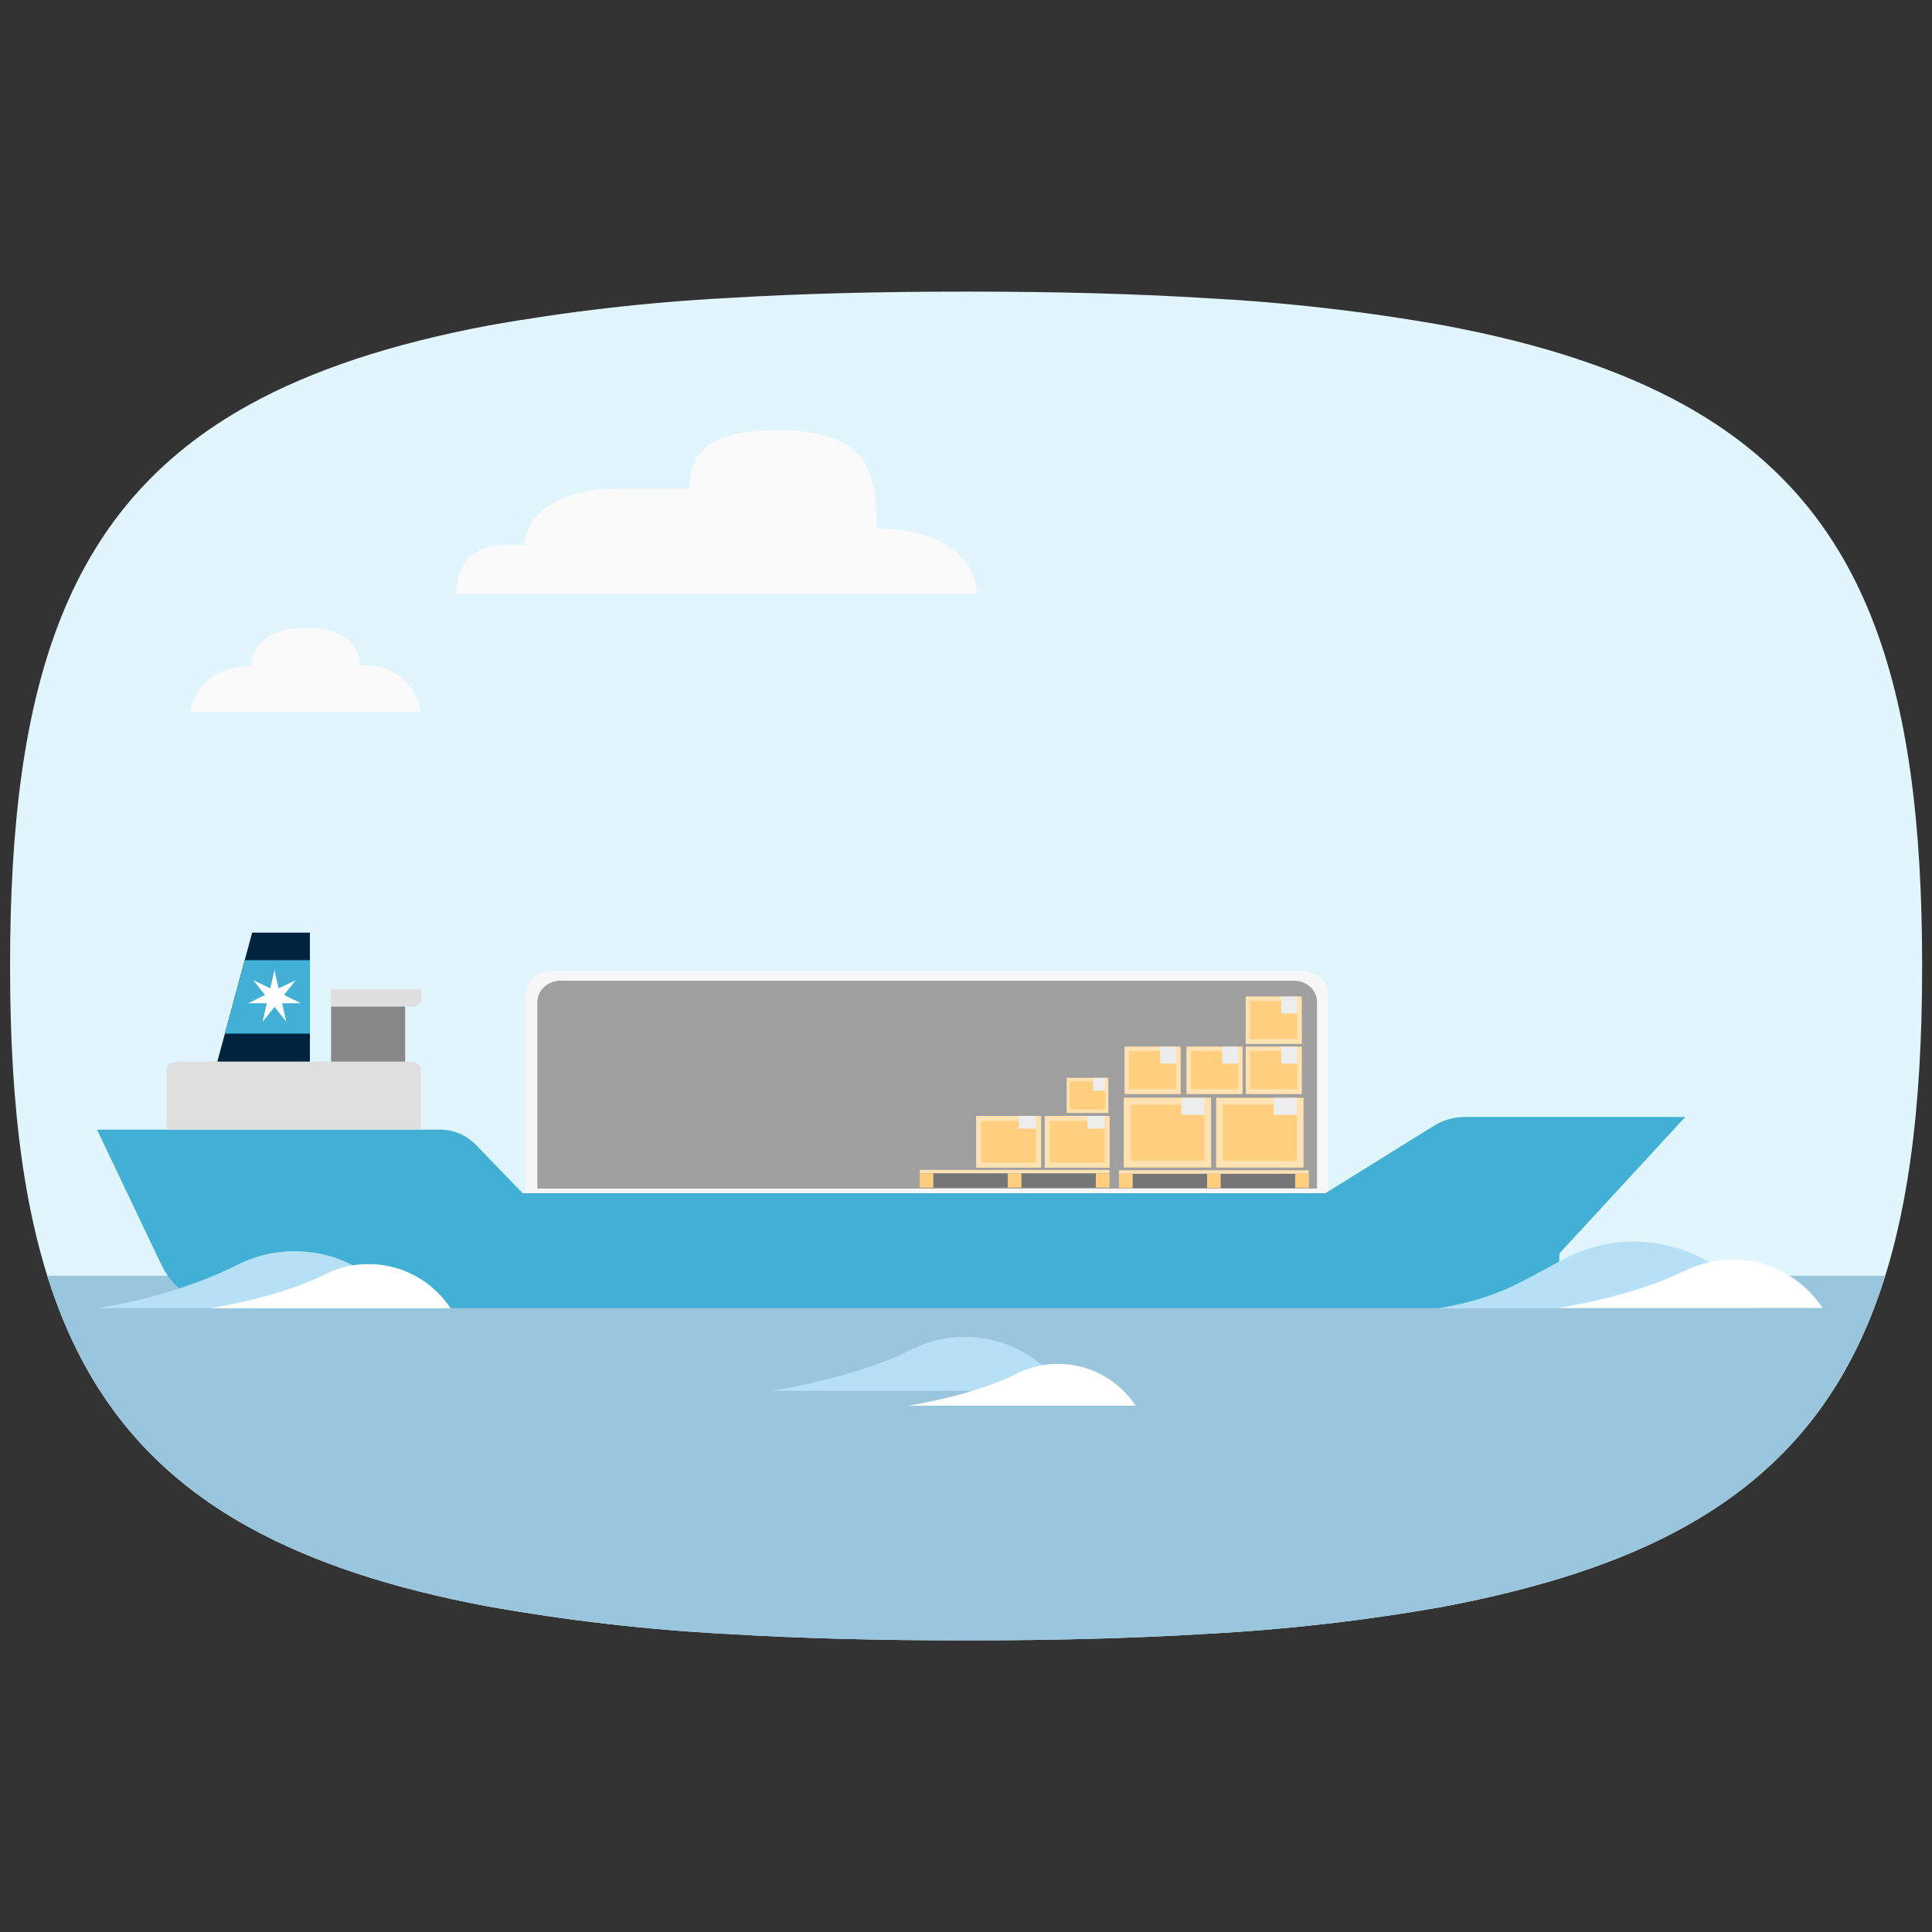 <svg xmlns="http://www.w3.org/2000/svg" xmlns:xlink="http://www.w3.org/1999/xlink" id="Layer_1" viewBox="0 0 96 96"><rect x="0" y="0" width="96" height="96" fill="#333333" stroke="none"/><defs><style>      .cls-1 {        fill: none;      }      .cls-2 {        fill: #dfdfdf;      }      .cls-3 {        fill: #ffe2b2;      }      .cls-4 {        fill: #767676;      }      .cls-5 {        fill: #99c5dd;      }      .cls-6 {        fill: #00243d;      }      .cls-7 {        fill: #fff;      }      .cls-8 {        fill: #ffce7f;      }      .cls-9 {        fill: #9f9f9f;      }      .cls-10 {        fill: #fafafa;      }      .cls-11 {        fill: #878787;      }      .cls-12 {        fill: #42b0d5;      }      .cls-13 {        fill: #f7f7f7;      }      .cls-14 {        fill: #e1f5fc;      }      .cls-15 {        fill: #b5e0f5;      }      .cls-16 {        fill: #ededed;      }      .cls-17 {        clip-path: url(#clippath);      }    </style><clipPath id="clippath"><path class="cls-1" d="M59.87,14.81c3.98.21,7.95.66,11.88,1.36,4.81.9,8.72,2.18,11.88,3.92,9.07,5,11.88,13.78,11.88,27.91s-2.8,22.91-11.88,27.91c-3.15,1.74-7.06,3-11.88,3.92-3.93.7-7.89,1.15-11.88,1.36-3.61.22-7.55.32-11.88.32s-8.27-.1-11.88-.32c-3.98-.21-7.95-.67-11.88-1.37-4.81-.9-8.72-2.2-11.87-3.94C3.34,70.89.5,62.11.5,48s2.84-22.88,11.87-27.88c3.15-1.74,7.06-3.03,11.87-3.94,3.93-.7,7.89-1.16,11.88-1.37,3.6-.22,7.55-.32,11.88-.32s8.26.1,11.88.32Z"></path></clipPath></defs><path class="cls-14" d="M59.87,14.81c3.98.21,7.95.66,11.88,1.36,4.81.9,8.72,2.18,11.88,3.92,9.07,5,11.88,13.78,11.88,27.91s-2.8,22.91-11.88,27.91c-3.15,1.74-7.06,3-11.88,3.92-3.93.7-7.89,1.15-11.88,1.36-3.61.22-7.55.32-11.88.32s-8.27-.1-11.88-.32c-3.98-.21-7.95-.67-11.88-1.37-4.81-.9-8.72-2.2-11.87-3.94C3.34,70.89.5,62.11.5,48s2.84-22.88,11.87-27.88c3.15-1.74,7.06-3.03,11.87-3.94,3.93-.7,7.89-1.16,11.88-1.37,3.6-.22,7.55-.32,11.88-.32s8.26.1,11.88.32Z"></path><g class="cls-17"><rect class="cls-5" x="-5.62" y="63.39" width="107.08" height="23.55"></rect></g><path class="cls-10" d="M17.88,33.05c0-.66-.5-1.85-2.66-1.85s-2.75,1.17-2.75,1.91c-1.67,0-2.76.86-3,2.24h11.44c-.28-1.12-.92-2.29-3.03-2.29h0Z"></path><path class="cls-10" d="M48.54,29.52h-25.87c0-1.26.63-2.44,2.5-2.44h.91c0-1.27,1.32-2.8,4.69-2.8h3.5c0-1.68.84-2.9,4.34-2.9,4.8,0,4.94,2.34,4.94,4.89,5.07,0,5,3.26,5,3.26h0Z"></path><g><path class="cls-13" d="M65.98,59.73v-10.27c0-.65-.53-1.18-1.18-1.18H27.29c-.65,0-1.18.53-1.18,1.18v10.27h39.87,0Z"></path><path class="cls-9" d="M65.44,59.06v-9.27c0-.59-.51-1.06-1.15-1.06H27.85c-.63,0-1.15.48-1.15,1.06v9.27h38.74Z"></path><rect class="cls-3" x="55.6" y="58.15" width="9.43" height=".17"></rect><rect class="cls-8" x="55.6" y="58.33" width=".68" height=".7"></rect><rect class="cls-4" x="56.29" y="58.33" width="3.69" height=".7"></rect><rect class="cls-8" x="59.98" y="58.33" width=".68" height=".7"></rect><rect class="cls-4" x="60.66" y="58.33" width="3.69" height=".7"></rect><rect class="cls-8" x="64.36" y="58.33" width=".68" height=".7"></rect><rect class="cls-8" x="61.9" y="52.01" width="2.78" height="2.34"></rect><path class="cls-3" d="M64.68,52.01h-2.78v.23h0v1.89h0v.23h2.78v-2.34h0ZM62.11,54.12v-1.89h2.35v1.89h-2.35Z"></path><polygon class="cls-16" points="64.46 52.85 64.06 52.85 63.66 52.85 63.66 52.01 64.46 52.01 64.46 52.85"></polygon><rect class="cls-4" x="64.06" y="52.58" width=".35" height="0"></rect><rect class="cls-4" x="64.06" y="52.62" width=".35" height="0"></rect><rect class="cls-4" x="64.06" y="52.66" width=".35" height="0"></rect><rect class="cls-4" x="64.06" y="52.71" width=".35" height="0"></rect><rect class="cls-4" x="64.06" y="52.75" width=".35" height="0"></rect><rect class="cls-4" x="64.06" y="52.79" width=".35" height="0"></rect><rect class="cls-8" x="60.43" y="54.55" width="4.33" height="3.46"></rect><path class="cls-3" d="M64.77,54.56h-4.33v.33h0v2.79h0v.33h4.33v-3.46h0ZM60.77,57.68v-2.79h3.67v2.79h-3.67Z"></path><polygon class="cls-16" points="64.44 55.4 63.86 55.4 63.29 55.4 63.29 54.55 64.44 54.55 64.44 55.4"></polygon><rect class="cls-4" x="63.86" y="55.12" width=".5" height="0"></rect><rect class="cls-4" x="63.86" y="55.17" width=".5" height="0"></rect><rect class="cls-4" x="63.86" y="55.21" width=".5" height="0"></rect><rect class="cls-4" x="63.86" y="55.25" width=".5" height="0"></rect><rect class="cls-4" x="63.86" y="55.29" width=".5" height="0"></rect><rect class="cls-4" x="63.86" y="55.33" width=".5" height="0"></rect><rect class="cls-8" x="55.84" y="54.55" width="4.33" height="3.46"></rect><path class="cls-3" d="M60.18,54.55h-4.33v.33h0v2.79h0v.33h4.33v-3.46h0ZM56.18,57.68v-2.79h3.67v2.79h-3.67Z"></path><polygon class="cls-16" points="59.85 55.4 59.27 55.4 58.7 55.4 58.7 54.55 59.85 54.55 59.85 55.4"></polygon><rect class="cls-4" x="59.27" y="55.12" width=".5" height="0"></rect><rect class="cls-4" x="59.27" y="55.17" width=".5" height="0"></rect><rect class="cls-4" x="59.27" y="55.21" width=".5" height="0"></rect><rect class="cls-4" x="59.27" y="55.25" width=".5" height="0"></rect><rect class="cls-4" x="59.27" y="55.29" width=".5" height="0"></rect><rect class="cls-4" x="59.27" y="55.33" width=".5" height="0"></rect><rect class="cls-8" x="55.88" y="52.01" width="2.78" height="2.34"></rect><path class="cls-3" d="M58.66,52.01h-2.78v.23h0v1.89h0v.23h2.78v-2.34h0ZM56.09,54.12v-1.89h2.35v1.89h-2.35Z"></path><polygon class="cls-16" points="58.45 52.85 58.05 52.85 57.65 52.85 57.65 52.01 58.45 52.01 58.45 52.85"></polygon><rect class="cls-4" x="58.05" y="52.58" width=".35" height="0"></rect><rect class="cls-4" x="58.05" y="52.62" width=".35" height="0"></rect><rect class="cls-4" x="58.05" y="52.66" width=".35" height="0"></rect><rect class="cls-4" x="58.05" y="52.71" width=".35" height="0"></rect><rect class="cls-4" x="58.05" y="52.75" width=".35" height="0"></rect><rect class="cls-4" x="58.05" y="52.79" width=".35" height="0"></rect><rect class="cls-8" x="61.9" y="49.52" width="2.78" height="2.34"></rect><path class="cls-3" d="M64.68,49.52h-2.78v.23h0v1.89h0v.23h2.78v-2.34h0ZM62.11,51.63v-1.89h2.35v1.89h-2.35Z"></path><polygon class="cls-16" points="64.46 50.36 64.06 50.36 63.66 50.36 63.66 49.52 64.46 49.52 64.46 50.36"></polygon><rect class="cls-4" x="64.06" y="50.09" width=".35" height="0"></rect><rect class="cls-4" x="64.06" y="50.13" width=".35" height="0"></rect><rect class="cls-4" x="64.06" y="50.17" width=".35" height="0"></rect><rect class="cls-4" x="64.06" y="50.21" width=".35" height="0"></rect><rect class="cls-4" x="64.06" y="50.25" width=".35" height="0"></rect><rect class="cls-4" x="64.06" y="50.3" width=".35" height="0"></rect><rect class="cls-8" x="58.96" y="52.01" width="2.78" height="2.34"></rect><path class="cls-3" d="M61.74,52.01h-2.78v.23h0v1.89h0v.23h2.78v-2.34h0ZM59.18,54.12v-1.89h2.35v1.89h-2.35Z"></path><polygon class="cls-16" points="61.53 52.85 61.13 52.85 60.73 52.85 60.73 52.01 61.53 52.01 61.53 52.85"></polygon><rect class="cls-4" x="61.13" y="52.58" width=".35" height="0"></rect><rect class="cls-4" x="61.13" y="52.62" width=".35" height="0"></rect><rect class="cls-4" x="61.13" y="52.66" width=".35" height="0"></rect><rect class="cls-4" x="61.13" y="52.71" width=".35" height="0"></rect><rect class="cls-4" x="61.13" y="52.75" width=".35" height="0"></rect><rect class="cls-4" x="61.13" y="52.79" width=".35" height="0"></rect><rect class="cls-8" x="53.01" y="53.56" width="2.06" height="1.74"></rect><path class="cls-3" d="M55.07,53.56h-2.06v.17h0v1.4h0v.17h2.06v-1.74h0ZM53.16,55.13v-1.4h1.75v1.4h-1.75Z"></path><polygon class="cls-16" points="54.91 54.19 54.61 54.19 54.32 54.19 54.32 53.56 54.91 53.56 54.91 54.19"></polygon><rect class="cls-4" x="54.61" y="53.98" width=".26" height="0"></rect><rect class="cls-4" x="54.61" y="54.01" width=".26" height="0"></rect><rect class="cls-4" x="54.61" y="54.05" width=".26" height="0"></rect><rect class="cls-4" x="54.61" y="54.08" width=".26" height="0"></rect><rect class="cls-4" x="54.61" y="54.11" width=".26" height="0"></rect><rect class="cls-4" x="54.61" y="54.14" width=".26" height="0"></rect><rect class="cls-8" x="51.92" y="55.45" width="3.22" height="2.57"></rect><path class="cls-3" d="M55.13,55.45h-3.22v.25h0v2.07h0v.25h3.22v-2.57h0ZM52.17,57.77v-2.07h2.72v2.07h-2.72Z"></path><polygon class="cls-16" points="54.89 56.08 54.46 56.08 54.04 56.08 54.04 55.45 54.89 55.45 54.89 56.08"></polygon><rect class="cls-4" x="54.46" y="55.87" width=".37" height="0"></rect><rect class="cls-4" x="54.46" y="55.9" width=".37" height="0"></rect><rect class="cls-4" x="54.46" y="55.93" width=".37" height="0"></rect><rect class="cls-4" x="54.46" y="55.97" width=".37" height="0"></rect><rect class="cls-4" x="54.46" y="56" width=".37" height="0"></rect><rect class="cls-4" x="54.46" y="56.03" width=".37" height="0"></rect><rect class="cls-8" x="48.51" y="55.45" width="3.22" height="2.57"></rect><path class="cls-3" d="M51.73,55.45h-3.22v.25h0v2.07h0v.25h3.22v-2.57h0ZM48.76,57.77v-2.07h2.72v2.07h-2.72Z"></path><polygon class="cls-16" points="51.48 56.08 51.06 56.08 50.63 56.08 50.63 55.45 51.48 55.45 51.48 56.08"></polygon><rect class="cls-4" x="51.06" y="55.87" width=".37" height="0"></rect><rect class="cls-4" x="51.06" y="55.9" width=".37" height="0"></rect><rect class="cls-4" x="51.06" y="55.93" width=".37" height="0"></rect><rect class="cls-4" x="51.06" y="55.97" width=".37" height="0"></rect><rect class="cls-4" x="51.06" y="56" width=".37" height="0"></rect><rect class="cls-4" x="51.06" y="56.03" width=".37" height="0"></rect><rect class="cls-3" x="45.7" y="58.13" width="9.43" height=".17"></rect><rect class="cls-8" x="45.7" y="58.31" width=".68" height=".7"></rect><rect class="cls-4" x="46.38" y="58.31" width="3.69" height=".7"></rect><rect class="cls-8" x="50.08" y="58.31" width=".68" height=".7"></rect><rect class="cls-4" x="50.76" y="58.31" width="3.69" height=".7"></rect><rect class="cls-8" x="54.45" y="58.31" width=".68" height=".7"></rect></g><g><polygon class="cls-6" points="15.4 53.12 15.4 46.34 12.53 46.34 10.7 53.12 15.4 53.12"></polygon><path class="cls-12" d="M78.55,65H11.43c-1.45,0-2.78-.84-3.41-2.15l-3.2-6.72h17.03c.68,0,1.33.27,1.8.76l2.32,2.4h39.89l5.39-3.35c.47-.29,1-.44,1.55-.44h10.94l-6.25,6.78c-.08,1.18.22,2.11,1.07,2.72"></path><rect class="cls-11" x="16.45" y="50.01" width="3.68" height="3.11"></rect><path class="cls-2" d="M8.27,56.13v-2.9c0-.27.22-.48.48-.48h11.69c.27,0,.48.22.48.48v2.9"></path><path class="cls-2" d="M16.45,49.16h4.48v.48c0,.2-.16.37-.37.37h-4.12v-.85Z"></path><polygon class="cls-12" points="11.17 51.36 15.4 51.36 15.4 47.71 12.16 47.71 11.17 51.36"></polygon><polygon class="cls-7" points="13.17 49.44 12.59 48.71 12.59 48.71 13.43 49.11 13.64 48.2 13.64 48.2 13.84 49.11 14.69 48.71 14.69 48.71 14.11 49.44 14.95 49.85 14.95 49.85 14.02 49.85 14.22 50.76 14.22 50.76 13.64 50.03 13.06 50.76 13.05 50.76 13.26 49.85 12.33 49.85 12.33 49.85 13.17 49.44"></polygon><path class="cls-15" d="M14.64,62.17c-.97,0-1.89.22-2.71.61h0l-.08.04-.08.04c-1.82.91-4.18,1.69-6.88,2.14h15.01c-1.13-1.71-3.06-2.83-5.26-2.83"></path><path class="cls-7" d="M18.31,62.81c-.75,0-1.47.17-2.1.48h0l-.06.03-.06.03c-1.41.71-3.56,1.31-5.66,1.66h11.96c-.87-1.32-2.37-2.2-4.08-2.2"></path><path class="cls-15" d="M81.18,61.69c-1.13,0-2.21.26-3.17.72h0l-.09.05-.09.05c-2.13,1.07-3.22,1.98-6.38,2.5h15.89c-1.32-2-3.58-3.31-6.15-3.31"></path><path class="cls-7" d="M86.1,62.59c-.82,0-1.61.19-2.31.52h0l-.07.03-.07.03c-1.55.78-3.91,1.44-6.21,1.82h13.12c-.96-1.45-2.6-2.41-4.47-2.41"></path><path class="cls-15" d="M47.94,66.43c-.92,0-1.79.21-2.56.58h0l-.07.04-.08.04c-1.72.86-4.34,1.6-6.89,2.02h14.57c-1.06-1.61-2.89-2.68-4.97-2.68"></path><path class="cls-7" d="M52.58,67.77c-.71,0-1.39.16-1.99.45h0l-.06.03-.06.03c-1.33.67-3.37,1.24-5.35,1.57h11.31c-.83-1.25-2.24-2.08-3.85-2.08"></path></g></svg>